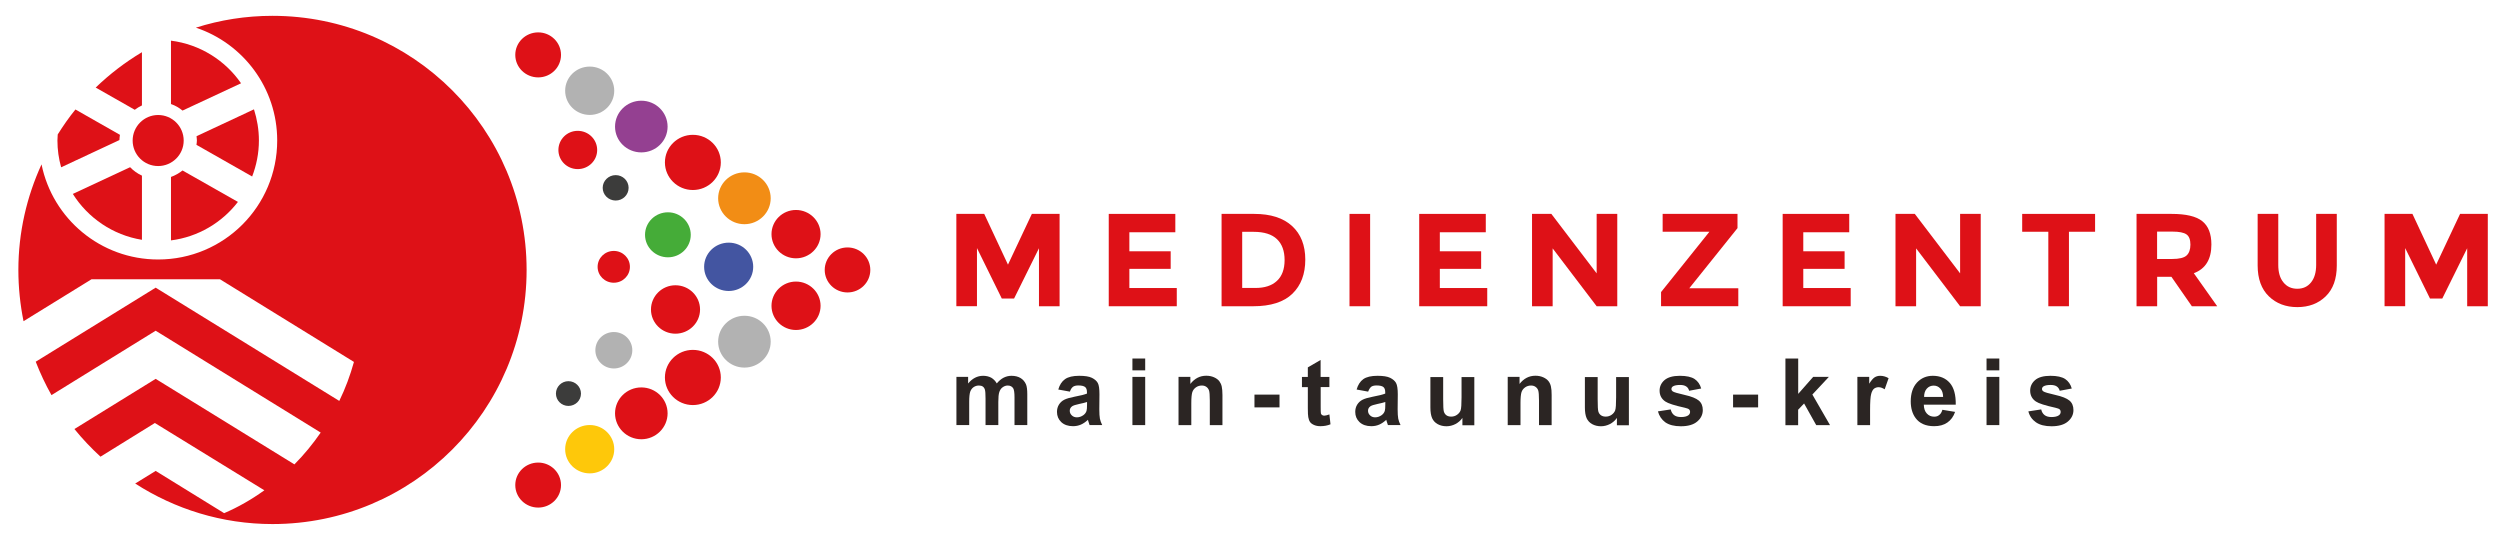 <?xml version="1.0" encoding="utf-8"?>
<!-- Generator: Adobe Illustrator 26.4.1, SVG Export Plug-In . SVG Version: 6.00 Build 0)  -->
<svg version="1.1" id="Ebene_1" xmlns="http://www.w3.org/2000/svg" xmlns:xlink="http://www.w3.org/1999/xlink" x="0px" y="0px"
	 viewBox="0 0 344.33 74.38" style="enable-background:new 0 0 344.33 74.38;" xml:space="preserve">
<style type="text/css">
	.st0{fill:#DE1117;}
	.st1{fill:#F28D15;}
	.st2{fill:#B2B2B2;}
	.st3{fill:#944091;}
	.st4{fill:#4355A1;}
	.st5{fill:#FEC80A;}
	.st6{fill:#3C3C3B;}
	.st7{fill:#45AC38;}
	.st8{fill:#2B2523;}
</style>
<g>
	<g>
		<g>
			<path class="st0" d="M33.2,11.47c-2.19-3.16-5.65-5.36-9.65-5.87v8.73c0.59,0.2,1.12,0.51,1.59,0.9L33.2,11.47z"/>
			<path class="st0" d="M21.78,22.87c1.94,0,3.52-1.57,3.52-3.51s-1.57-3.52-3.52-3.52c-1.94,0-3.51,1.58-3.51,3.52
				S19.84,22.87,21.78,22.87z"/>
			<path class="st0" d="M23.55,24.37v8.74c3.75-0.48,7.02-2.45,9.22-5.3l-7.63-4.33C24.67,23.85,24.14,24.16,23.55,24.37z"/>
			<path class="st0" d="M27.12,19.35c0,0.2-0.04,0.4-0.06,0.6l7.67,4.36c0.59-1.54,0.93-3.21,0.93-4.96c0-1.49-0.25-2.93-0.68-4.29
				l-7.91,3.7C27.08,18.96,27.12,19.15,27.12,19.35z"/>
			<path class="st0" d="M7.91,19.35c0,1.28,0.18,2.51,0.51,3.69l8.03-3.75c0-0.25,0.04-0.48,0.07-0.72l-6.13-3.49
				c-0.89,1.09-1.69,2.25-2.44,3.44C7.94,18.8,7.91,19.07,7.91,19.35z"/>
			<path class="st0" d="M37.53,2.18c-3.68,0-7.22,0.57-10.55,1.63c6.51,2.17,11.2,8.31,11.2,15.54c0,9.06-7.34,16.39-16.4,16.39
				c-7.93,0-14.54-5.62-16.06-13.1c-2.03,4.43-3.19,9.35-3.19,14.54c0,2.42,0.25,4.78,0.71,7.06l9.37-5.78h17.68l18.46,11.39
				c-0.52,1.87-1.19,3.67-2.02,5.37L21.44,39.62L4.92,49.82c0.62,1.59,1.34,3.13,2.17,4.6l14.35-8.87l22.73,14.03
				c-1.09,1.58-2.3,3.05-3.62,4.38L21.44,52.18l-11.19,6.91c1.1,1.36,2.31,2.63,3.59,3.81l7.49-4.64l15.08,9.27
				c-1.77,1.27-3.62,2.33-5.54,3.15l-9.43-5.82l-2.82,1.74c5.46,3.51,11.94,5.58,18.91,5.58c19.33,0,35-15.67,35-35
				C72.53,17.85,56.86,2.18,37.53,2.18z"/>
			<path class="st0" d="M19.55,33.03v-8.84c-0.61-0.28-1.16-0.67-1.63-1.16l-7.89,3.68C12.11,30.01,15.54,32.38,19.55,33.03z"/>
			<path class="st0" d="M18.56,15.12c0.31-0.23,0.63-0.43,0.99-0.6V7.19c-2.31,1.38-4.44,3.01-6.37,4.87L18.56,15.12z"/>
		</g>
		<g>
			<path class="st1" d="M102.53,23.74c-2,0-3.62,1.6-3.62,3.57c0,1.96,1.62,3.57,3.62,3.57c2,0,3.62-1.61,3.62-3.57
				C106.15,25.33,104.53,23.74,102.53,23.74z"/>
			<path class="st2" d="M102.53,43.49c-2,0-3.62,1.6-3.62,3.57c0,1.96,1.62,3.57,3.62,3.57c2,0,3.62-1.61,3.62-3.57
				C106.15,45.08,104.53,43.49,102.53,43.49z"/>
			<path class="st0" d="M109.63,38.78c-1.86,0-3.37,1.5-3.37,3.34c0,1.84,1.51,3.33,3.37,3.33s3.39-1.49,3.39-3.33
				C113.02,40.28,111.49,38.78,109.63,38.78z"/>
			<path class="st0" d="M93.03,39.29c-1.86,0-3.37,1.5-3.37,3.34s1.51,3.33,3.37,3.33s3.39-1.49,3.39-3.33S94.9,39.29,93.03,39.29z"
				/>
			<path class="st0" d="M109.63,28.92c-1.86,0-3.37,1.49-3.37,3.33c0,1.84,1.51,3.33,3.37,3.33s3.39-1.49,3.39-3.33
				C113.02,30.41,111.49,28.92,109.63,28.92z"/>
			<ellipse class="st0" cx="116.73" cy="37.18" rx="3.14" ry="3.1"/>
			<ellipse class="st0" cx="95.43" cy="22.37" rx="3.85" ry="3.8"/>
			<ellipse class="st0" cx="95.43" cy="51.99" rx="3.85" ry="3.8"/>
			<path class="st3" d="M88.33,20.99c2,0,3.62-1.58,3.62-3.55s-1.62-3.57-3.62-3.57c-2,0-3.62,1.6-3.62,3.57
				S86.33,20.99,88.33,20.99z"/>
			<path class="st0" d="M88.33,53.36c-2,0-3.62,1.6-3.62,3.57c0,1.96,1.62,3.57,3.62,3.57c2,0,3.62-1.61,3.62-3.57
				C91.95,54.96,90.33,53.36,88.33,53.36z"/>
			<path class="st2" d="M81.23,9.17c-1.88,0-3.39,1.49-3.39,3.33s1.51,3.33,3.39,3.33c1.86,0,3.37-1.49,3.37-3.33
				S83.09,9.17,81.23,9.17z"/>
			<path class="st4" d="M100.37,33.42c-1.88,0-3.39,1.49-3.39,3.33s1.51,3.33,3.39,3.33c1.86,0,3.37-1.49,3.37-3.33
				S102.24,33.42,100.37,33.42z"/>
			<path class="st0" d="M84.54,34.56c-1.24,0-2.23,0.98-2.23,2.19s0.99,2.19,2.23,2.19c1.23,0,2.22-0.98,2.22-2.19
				S85.77,34.56,84.54,34.56z"/>
			<path class="st2" d="M84.55,45.73c-1.42,0-2.55,1.12-2.55,2.51s1.14,2.51,2.55,2.51c1.4,0,2.54-1.12,2.54-2.51
				S85.95,45.73,84.55,45.73z"/>
			<path class="st5" d="M81.23,58.54c-1.88,0-3.39,1.49-3.39,3.33s1.51,3.33,3.39,3.33c1.86,0,3.37-1.49,3.37-3.33
				S83.09,58.54,81.23,58.54z"/>
			<path class="st6" d="M84.8,24.12c-0.99,0-1.79,0.79-1.79,1.75c0,0.97,0.8,1.75,1.79,1.75c0.98,0,1.78-0.78,1.78-1.75
				C86.58,24.9,85.78,24.12,84.8,24.12z"/>
			<path class="st0" d="M74.13,63.71c-1.74,0-3.16,1.38-3.16,3.1c0,1.72,1.42,3.1,3.16,3.1c1.73,0,3.14-1.38,3.14-3.1
				C77.27,65.09,75.85,63.71,74.13,63.71z"/>
			<path class="st7" d="M92,29.24c-1.74,0-3.16,1.38-3.16,3.1c0,1.72,1.42,3.1,3.16,3.1c1.73,0,3.14-1.38,3.14-3.1
				C95.14,30.63,93.72,29.24,92,29.24z"/>
			<path class="st0" d="M74.13,10.66c1.73,0,3.14-1.38,3.14-3.1s-1.42-3.1-3.14-3.1c-1.74,0-3.16,1.38-3.16,3.1
				S72.39,10.66,74.13,10.66z"/>
			<path class="st6" d="M78.29,52.5c-0.95,0-1.72,0.77-1.72,1.71c0,0.94,0.77,1.7,1.72,1.7c0.95,0,1.73-0.75,1.73-1.7
				C80.02,53.27,79.24,52.5,78.29,52.5z"/>
			<path class="st0" d="M79.57,23.29c1.48,0,2.68-1.17,2.68-2.63s-1.2-2.64-2.68-2.64c-1.48,0-2.66,1.19-2.66,2.64
				S78.09,23.29,79.57,23.29z"/>
		</g>
	</g>
	<g>
		<g>
			<path class="st0" d="M143.11,34.17l-3.44,6.95h-1.69l-3.42-6.95v8h-2.84V29.46h3.84l3.27,6.99l3.29-6.99h3.82v12.72h-2.84V34.17z
				"/>
			<path class="st0" d="M161.88,29.46v2.53h-6.33v2.62h5.69v2.42h-5.69v2.64h6.53v2.51h-9.37V29.46H161.88z"/>
			<path class="st0" d="M177.96,31.13c1.21,1.11,1.82,2.65,1.82,4.63c0,1.98-0.59,3.54-1.77,4.69c-1.18,1.15-2.99,1.73-5.41,1.73
				h-4.35V29.46h4.49C175.01,29.46,176.75,30.02,177.96,31.13z M175.88,38.68c0.7-0.65,1.05-1.61,1.05-2.86
				c0-1.25-0.35-2.21-1.05-2.88c-0.7-0.67-1.77-1.01-3.21-1.01h-1.58v7.73h1.8C174.18,39.67,175.18,39.34,175.88,38.68z"/>
			<path class="st0" d="M185.87,29.46h2.84v12.72h-2.84V29.46z"/>
			<path class="st0" d="M204.64,29.46v2.53h-6.33v2.62h5.69v2.42h-5.69v2.64h6.53v2.51h-9.37V29.46H204.64z"/>
			<path class="st0" d="M219.91,29.46h2.84v12.72h-2.84l-6.06-7.97v7.97h-2.84V29.46h2.66l6.24,8.19V29.46z"/>
			<path class="st0" d="M228.78,42.18v-1.95l6.66-8.31H229v-2.46h10.31v1.96l-6.64,8.28h6.75v2.47H228.78z"/>
			<path class="st0" d="M254.7,29.46v2.53h-6.33v2.62h5.69v2.42h-5.69v2.64h6.53v2.51h-9.37V29.46H254.7z"/>
			<path class="st0" d="M269.97,29.46h2.84v12.72h-2.84l-6.06-7.97v7.97h-2.84V29.46h2.66l6.24,8.19V29.46z"/>
			<path class="st0" d="M284.96,31.92v10.26h-2.84V31.92h-3.6v-2.46h10.04v2.46H284.96z"/>
			<path class="st0" d="M304.58,33.68c0,2.04-0.81,3.35-2.42,3.95l3.22,4.55h-3.49l-2.82-4.06h-1.96v4.06h-2.84V29.46h4.82
				c1.98,0,3.39,0.33,4.23,1C304.16,31.13,304.58,32.2,304.58,33.68z M301.16,35.19c0.35-0.32,0.53-0.82,0.53-1.5
				c0-0.68-0.18-1.16-0.55-1.41c-0.36-0.25-1-0.38-1.91-0.38h-2.13v3.77h2.07C300.15,35.67,300.81,35.51,301.16,35.19z"/>
			<path class="st0" d="M314.5,38.89c0.47,0.59,1.11,0.88,1.91,0.88s1.43-0.29,1.9-0.88c0.47-0.59,0.7-1.39,0.7-2.41v-7.02h2.84
				v7.11c0,1.84-0.51,3.26-1.53,4.25c-1.02,0.99-2.32,1.48-3.91,1.48c-1.59,0-2.9-0.5-3.92-1.49c-1.02-0.99-1.54-2.41-1.54-4.24
				v-7.11h2.84v7.02C313.79,37.5,314.02,38.31,314.5,38.89z"/>
			<path class="st0" d="M339.82,34.17l-3.44,6.95h-1.69l-3.42-6.95v8h-2.84V29.46h3.84l3.27,6.99l3.29-6.99h3.82v12.72h-2.84V34.17z
				"/>
		</g>
		<g>
			<path class="st8" d="M131.72,51.91h1.62v0.91c0.58-0.7,1.27-1.06,2.07-1.06c0.42,0,0.79,0.09,1.11,0.26
				c0.31,0.18,0.57,0.44,0.77,0.79c0.29-0.35,0.61-0.62,0.94-0.79c0.34-0.17,0.7-0.26,1.08-0.26c0.49,0,0.9,0.1,1.24,0.3
				c0.34,0.2,0.59,0.49,0.76,0.87c0.12,0.28,0.18,0.74,0.18,1.37v4.25h-1.76v-3.8c0-0.66-0.06-1.08-0.18-1.27
				c-0.16-0.25-0.41-0.38-0.75-0.38c-0.25,0-0.48,0.08-0.69,0.23c-0.22,0.15-0.37,0.37-0.47,0.66c-0.1,0.29-0.14,0.75-0.14,1.37
				v3.19h-1.76v-3.64c0-0.65-0.03-1.06-0.09-1.25c-0.06-0.19-0.16-0.33-0.29-0.42c-0.13-0.09-0.31-0.14-0.53-0.14
				c-0.27,0-0.51,0.07-0.73,0.22c-0.22,0.15-0.37,0.36-0.47,0.63c-0.09,0.28-0.14,0.73-0.14,1.37v3.23h-1.76V51.91z"/>
			<path class="st8" d="M147.36,53.94l-1.6-0.29c0.18-0.64,0.49-1.12,0.93-1.43c0.44-0.31,1.09-0.46,1.95-0.46
				c0.78,0,1.37,0.09,1.75,0.28c0.38,0.19,0.65,0.42,0.81,0.71c0.16,0.28,0.23,0.81,0.23,1.57l-0.02,2.05
				c0,0.58,0.03,1.01,0.08,1.29c0.06,0.28,0.16,0.57,0.32,0.89h-1.74c-0.05-0.12-0.1-0.29-0.17-0.52c-0.03-0.1-0.05-0.17-0.06-0.21
				c-0.3,0.29-0.62,0.51-0.96,0.66c-0.34,0.15-0.71,0.22-1.09,0.22c-0.68,0-1.22-0.19-1.62-0.56c-0.39-0.37-0.59-0.84-0.59-1.41
				c0-0.37,0.09-0.71,0.27-1c0.18-0.29,0.43-0.52,0.75-0.68c0.32-0.16,0.79-0.29,1.4-0.41c0.82-0.15,1.39-0.3,1.71-0.43v-0.18
				c0-0.34-0.08-0.58-0.25-0.72c-0.17-0.14-0.48-0.22-0.94-0.22c-0.31,0-0.56,0.06-0.73,0.18C147.6,53.42,147.46,53.63,147.36,53.94
				z M149.71,55.37c-0.23,0.08-0.58,0.17-1.07,0.27c-0.49,0.1-0.81,0.21-0.96,0.31c-0.23,0.16-0.34,0.37-0.34,0.62
				c0,0.25,0.09,0.46,0.28,0.64c0.18,0.18,0.42,0.27,0.7,0.27c0.32,0,0.62-0.1,0.91-0.31c0.21-0.16,0.35-0.35,0.42-0.58
				c0.05-0.15,0.07-0.44,0.07-0.86V55.37z"/>
			<path class="st8" d="M155.97,51.01v-1.63h1.76v1.63H155.97z M155.97,58.55v-6.64h1.76v6.64H155.97z"/>
			<path class="st8" d="M168.39,58.55h-1.76v-3.39c0-0.72-0.04-1.18-0.11-1.39c-0.08-0.21-0.2-0.37-0.37-0.49
				c-0.17-0.12-0.37-0.18-0.61-0.18c-0.3,0-0.58,0.08-0.82,0.25c-0.24,0.17-0.41,0.39-0.5,0.66c-0.09,0.28-0.14,0.78-0.14,1.53v3.01
				h-1.76v-6.64h1.63v0.97c0.58-0.75,1.31-1.13,2.19-1.13c0.39,0,0.74,0.07,1.06,0.21c0.32,0.14,0.56,0.32,0.73,0.53
				c0.16,0.22,0.28,0.46,0.34,0.74c0.06,0.28,0.1,0.67,0.1,1.18V58.55z"/>
			<path class="st8" d="M172.78,56.11v-1.76h3.45v1.76H172.78z"/>
			<path class="st8" d="M183.1,51.91v1.4h-1.2v2.68c0,0.54,0.01,0.86,0.03,0.95c0.02,0.09,0.07,0.16,0.16,0.22
				c0.08,0.06,0.18,0.09,0.3,0.09c0.16,0,0.4-0.06,0.71-0.17l0.15,1.36c-0.41,0.17-0.87,0.26-1.39,0.26c-0.32,0-0.6-0.05-0.86-0.16
				c-0.25-0.11-0.44-0.24-0.56-0.41c-0.12-0.17-0.2-0.4-0.25-0.68c-0.04-0.2-0.06-0.62-0.06-1.24v-2.89h-0.81v-1.4h0.81V50.6
				l1.76-1.02v2.34H183.1z"/>
			<path class="st8" d="M188.44,53.94l-1.59-0.29c0.18-0.64,0.49-1.12,0.92-1.43c0.44-0.31,1.09-0.46,1.95-0.46
				c0.78,0,1.37,0.09,1.75,0.28c0.38,0.19,0.65,0.42,0.81,0.71c0.16,0.28,0.24,0.81,0.24,1.57l-0.02,2.05
				c0,0.58,0.03,1.01,0.08,1.29c0.06,0.28,0.16,0.57,0.32,0.89h-1.74c-0.05-0.12-0.1-0.29-0.17-0.52c-0.03-0.1-0.05-0.17-0.06-0.21
				c-0.3,0.29-0.62,0.51-0.96,0.66c-0.34,0.15-0.71,0.22-1.1,0.22c-0.68,0-1.22-0.19-1.62-0.56c-0.39-0.37-0.59-0.84-0.59-1.41
				c0-0.37,0.09-0.71,0.27-1c0.18-0.29,0.43-0.52,0.75-0.68c0.32-0.16,0.79-0.29,1.4-0.41c0.82-0.15,1.39-0.3,1.71-0.43v-0.18
				c0-0.34-0.08-0.58-0.25-0.72c-0.17-0.14-0.48-0.22-0.95-0.22c-0.31,0-0.56,0.06-0.73,0.18
				C188.69,53.42,188.55,53.63,188.44,53.94z M190.79,55.37c-0.23,0.08-0.58,0.17-1.07,0.27c-0.49,0.1-0.81,0.21-0.96,0.31
				c-0.23,0.16-0.34,0.37-0.34,0.62c0,0.25,0.09,0.46,0.28,0.64c0.18,0.18,0.42,0.27,0.7,0.27c0.32,0,0.62-0.1,0.91-0.31
				c0.21-0.16,0.35-0.35,0.42-0.58c0.05-0.15,0.07-0.44,0.07-0.86V55.37z"/>
			<path class="st8" d="M201.42,58.55v-0.99c-0.24,0.35-0.56,0.63-0.95,0.84c-0.39,0.2-0.81,0.31-1.25,0.31
				c-0.45,0-0.85-0.1-1.2-0.29c-0.35-0.19-0.61-0.47-0.77-0.82c-0.16-0.36-0.24-0.85-0.24-1.47v-4.2h1.76v3.05
				c0,0.94,0.03,1.51,0.1,1.72c0.07,0.21,0.18,0.38,0.35,0.5c0.17,0.12,0.39,0.18,0.65,0.18c0.3,0,0.57-0.08,0.81-0.25
				c0.24-0.17,0.4-0.37,0.49-0.61c0.09-0.24,0.13-0.84,0.13-1.79v-2.8h1.76v6.64H201.42z"/>
			<path class="st8" d="M213.73,58.55h-1.76v-3.39c0-0.72-0.04-1.18-0.11-1.39c-0.07-0.21-0.2-0.37-0.37-0.49
				c-0.17-0.12-0.37-0.18-0.61-0.18c-0.3,0-0.58,0.08-0.82,0.25c-0.24,0.17-0.41,0.39-0.5,0.66c-0.09,0.28-0.14,0.78-0.14,1.53v3.01
				h-1.76v-6.64h1.63v0.97c0.58-0.75,1.31-1.13,2.19-1.13c0.39,0,0.74,0.07,1.06,0.21c0.32,0.14,0.56,0.32,0.73,0.53
				c0.17,0.22,0.28,0.46,0.34,0.74c0.07,0.28,0.1,0.67,0.1,1.18V58.55z"/>
			<path class="st8" d="M222.7,58.55v-0.99c-0.24,0.35-0.56,0.63-0.95,0.84c-0.39,0.2-0.81,0.31-1.25,0.31
				c-0.45,0-0.85-0.1-1.2-0.29c-0.35-0.19-0.61-0.47-0.77-0.82c-0.16-0.36-0.24-0.85-0.24-1.47v-4.2h1.76v3.05
				c0,0.94,0.03,1.51,0.1,1.72c0.07,0.21,0.18,0.38,0.36,0.5c0.17,0.12,0.39,0.18,0.65,0.18c0.3,0,0.57-0.08,0.81-0.25
				c0.24-0.17,0.4-0.37,0.49-0.61c0.09-0.24,0.13-0.84,0.13-1.79v-2.8h1.76v6.64H222.7z"/>
			<path class="st8" d="M228.35,56.66l1.76-0.27c0.08,0.34,0.23,0.6,0.46,0.78c0.23,0.18,0.55,0.27,0.96,0.27
				c0.45,0,0.8-0.08,1.02-0.25c0.15-0.12,0.23-0.27,0.23-0.47c0-0.13-0.04-0.24-0.13-0.33c-0.09-0.08-0.28-0.16-0.59-0.23
				c-1.42-0.31-2.31-0.6-2.69-0.86c-0.53-0.36-0.79-0.86-0.79-1.5c0-0.57,0.23-1.06,0.68-1.45c0.46-0.39,1.16-0.59,2.11-0.59
				c0.91,0,1.58,0.15,2.03,0.44c0.44,0.3,0.75,0.73,0.91,1.31l-1.66,0.31c-0.07-0.26-0.2-0.46-0.4-0.59
				c-0.2-0.14-0.48-0.21-0.85-0.21c-0.46,0-0.79,0.07-0.99,0.2c-0.13,0.09-0.2,0.21-0.2,0.36c0,0.13,0.06,0.23,0.17,0.32
				c0.16,0.12,0.71,0.28,1.64,0.49c0.94,0.21,1.59,0.47,1.96,0.78c0.37,0.31,0.55,0.75,0.55,1.31c0,0.61-0.25,1.13-0.76,1.57
				c-0.51,0.44-1.26,0.66-2.26,0.66c-0.91,0-1.62-0.18-2.15-0.55C228.86,57.79,228.52,57.29,228.35,56.66z"/>
			<path class="st8" d="M238.7,56.11v-1.76h3.45v1.76H238.7z"/>
			<path class="st8" d="M245.91,58.55v-9.17h1.76v4.87l2.06-2.34h2.16l-2.27,2.43l2.43,4.21h-1.9l-1.67-2.98l-0.82,0.86v2.13H245.91
				z"/>
			<path class="st8" d="M257.58,58.55h-1.76v-6.64h1.63v0.94c0.28-0.45,0.53-0.74,0.75-0.88c0.22-0.14,0.48-0.21,0.76-0.21
				c0.4,0,0.79,0.11,1.16,0.33l-0.54,1.53c-0.3-0.19-0.57-0.29-0.83-0.29c-0.25,0-0.45,0.07-0.63,0.2c-0.17,0.14-0.31,0.38-0.4,0.74
				c-0.1,0.35-0.15,1.1-0.15,2.23V58.55z"/>
			<path class="st8" d="M267.53,56.44l1.75,0.29c-0.22,0.64-0.58,1.13-1.07,1.47c-0.49,0.34-1.09,0.5-1.82,0.5
				c-1.16,0-2.01-0.38-2.56-1.13c-0.44-0.6-0.66-1.37-0.66-2.29c0-1.1,0.29-1.96,0.86-2.59c0.58-0.62,1.3-0.93,2.18-0.93
				c0.99,0,1.77,0.33,2.34,0.98c0.57,0.65,0.84,1.65,0.82,3h-4.4c0.01,0.52,0.15,0.93,0.42,1.22c0.27,0.29,0.61,0.43,1.01,0.43
				c0.28,0,0.51-0.07,0.69-0.23C267.29,57.02,267.43,56.78,267.53,56.44z M267.63,54.67c-0.01-0.51-0.14-0.9-0.39-1.16
				c-0.25-0.27-0.55-0.4-0.91-0.4c-0.38,0-0.7,0.14-0.95,0.42c-0.25,0.28-0.37,0.66-0.37,1.14H267.63z"/>
			<path class="st8" d="M273.61,51.01v-1.63h1.76v1.63H273.61z M273.61,58.55v-6.64h1.76v6.64H273.61z"/>
			<path class="st8" d="M279.37,56.66l1.77-0.27c0.07,0.34,0.23,0.6,0.46,0.78c0.23,0.18,0.55,0.27,0.96,0.27
				c0.45,0,0.8-0.08,1.03-0.25c0.15-0.12,0.23-0.27,0.23-0.47c0-0.13-0.04-0.24-0.13-0.33c-0.09-0.08-0.28-0.16-0.59-0.23
				c-1.42-0.31-2.31-0.6-2.69-0.86c-0.53-0.36-0.79-0.86-0.79-1.5c0-0.57,0.23-1.06,0.68-1.45c0.45-0.39,1.16-0.59,2.11-0.59
				c0.91,0,1.58,0.15,2.03,0.44c0.44,0.3,0.75,0.73,0.91,1.31l-1.66,0.31c-0.07-0.26-0.21-0.46-0.4-0.59
				c-0.2-0.14-0.48-0.21-0.85-0.21c-0.46,0-0.79,0.07-0.99,0.2c-0.13,0.09-0.2,0.21-0.2,0.36c0,0.13,0.06,0.23,0.18,0.32
				c0.16,0.12,0.71,0.28,1.64,0.49c0.94,0.21,1.59,0.47,1.96,0.78c0.37,0.31,0.55,0.75,0.55,1.31c0,0.61-0.25,1.13-0.76,1.57
				c-0.51,0.44-1.26,0.66-2.26,0.66c-0.9,0-1.62-0.18-2.15-0.55C279.88,57.79,279.53,57.29,279.37,56.66z"/>
		</g>
	</g>
</g>
</svg>
